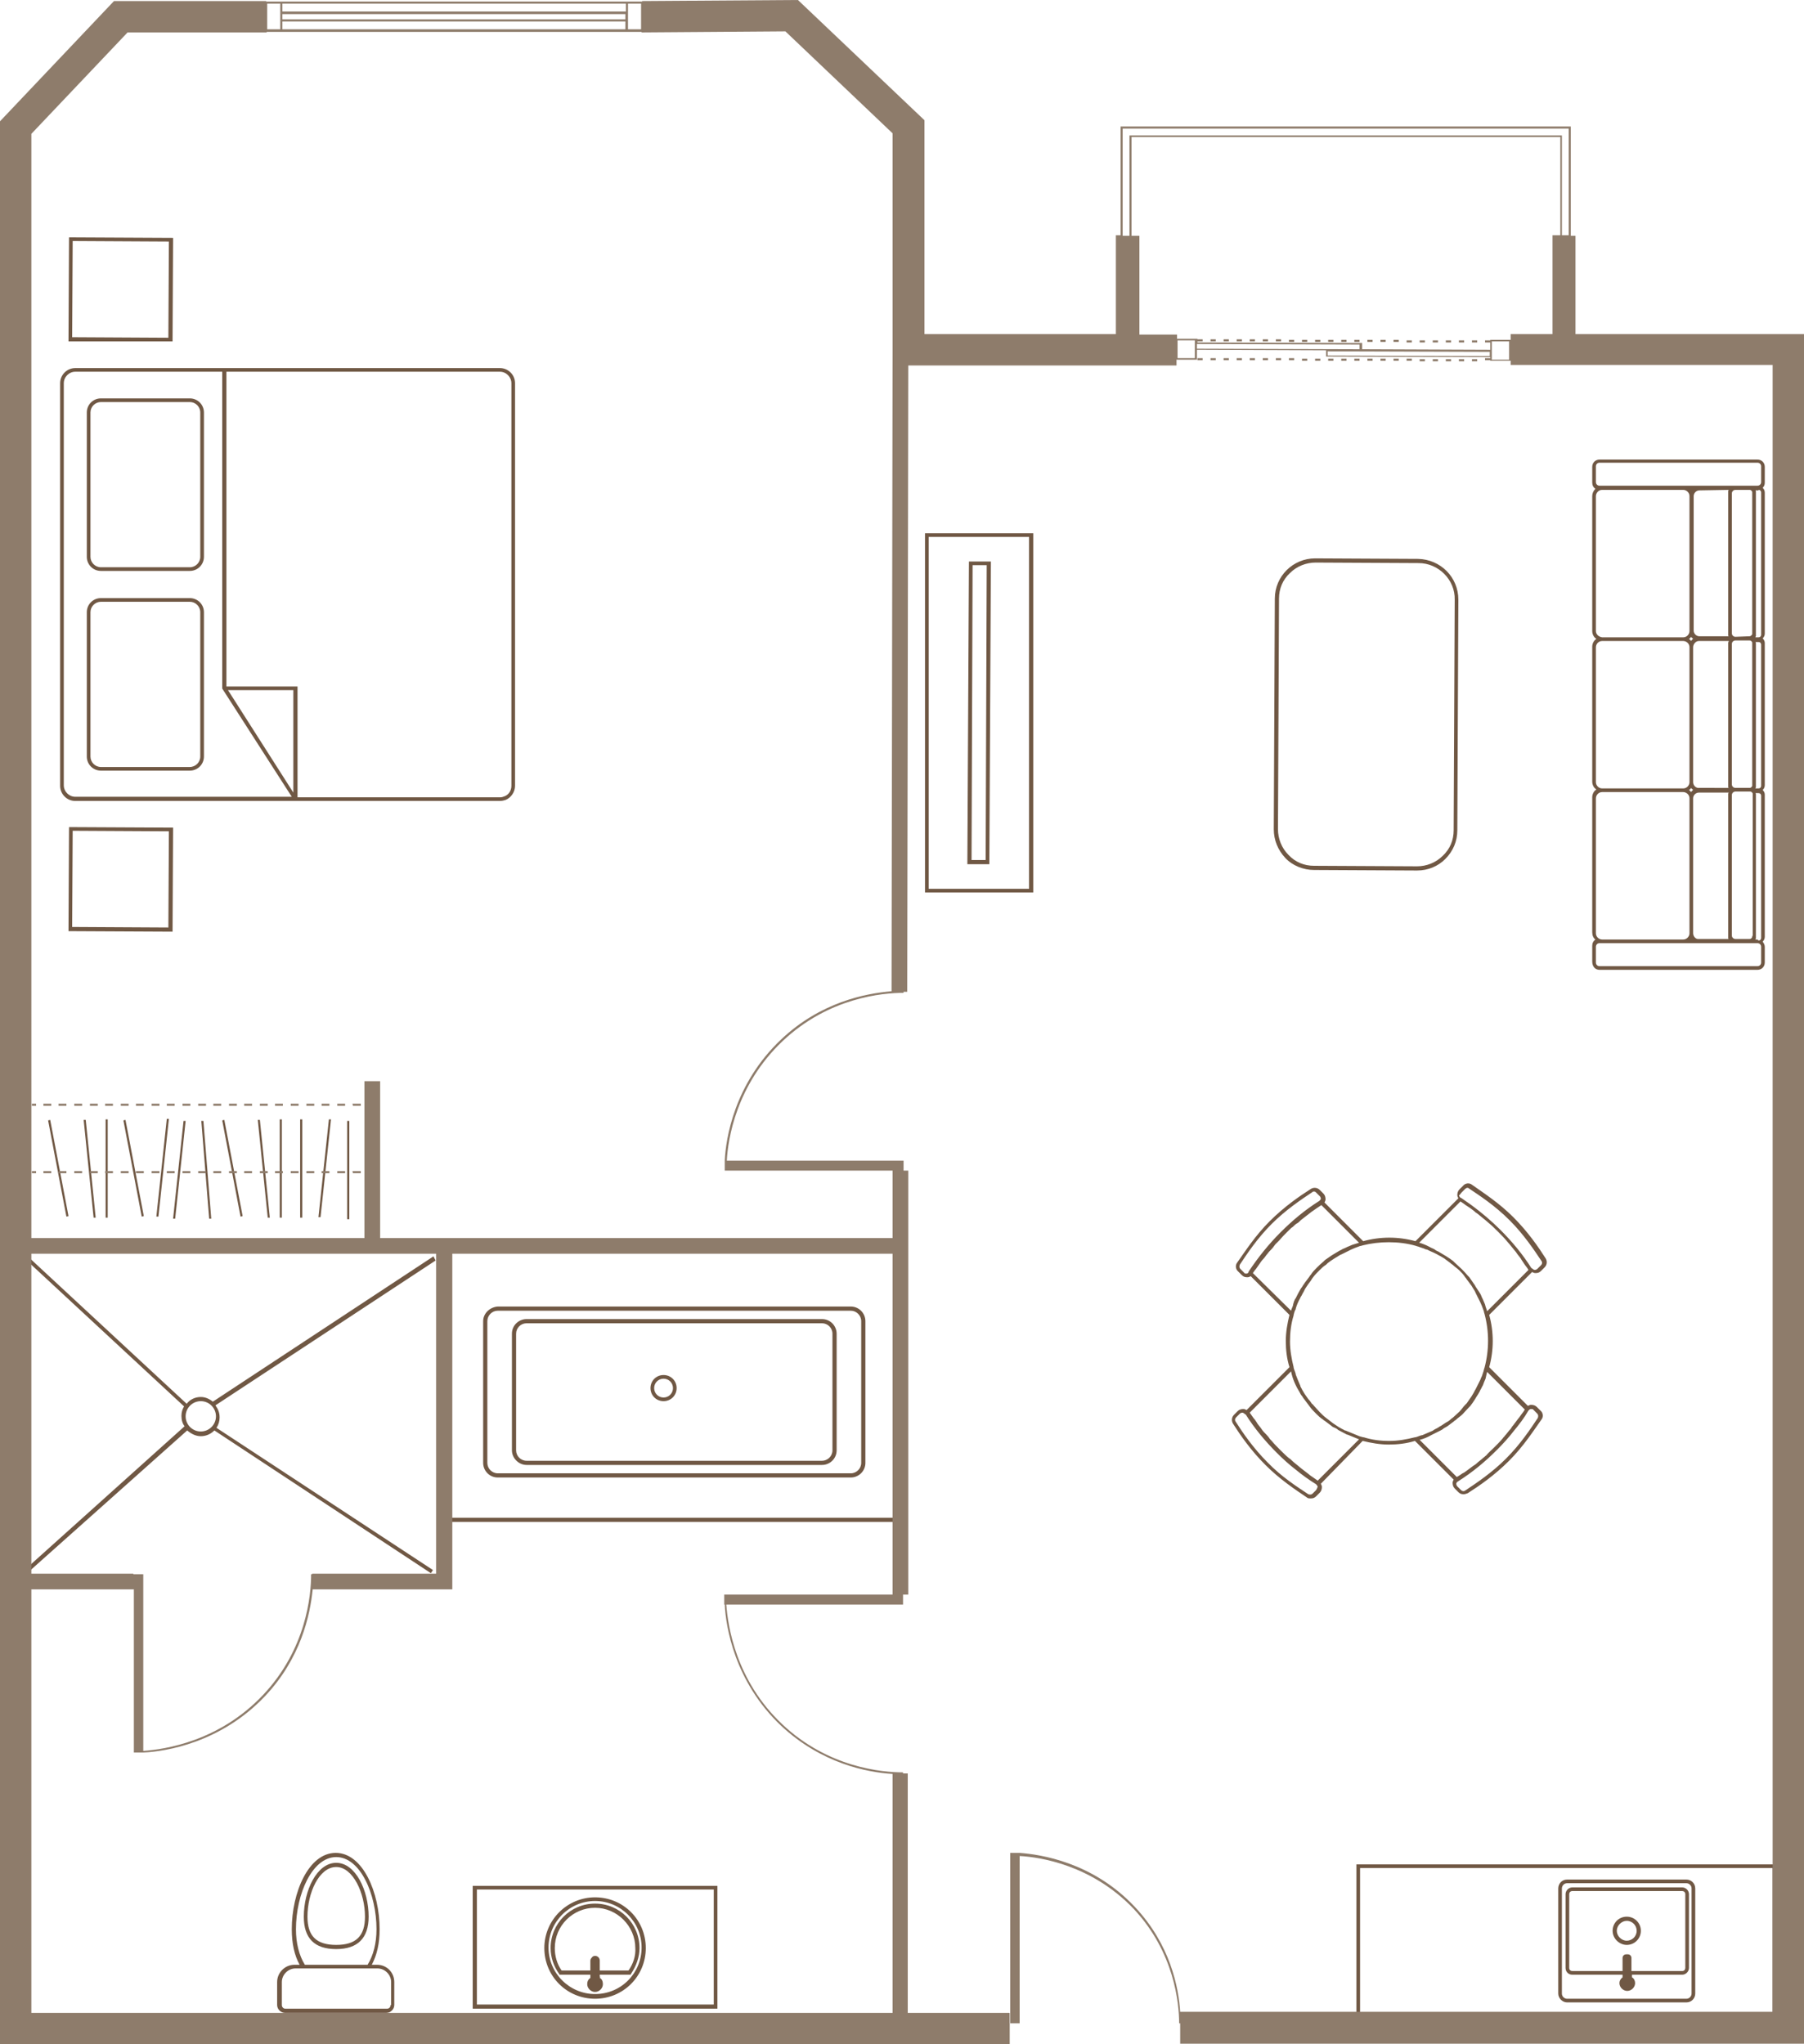 <?xml version="1.0" encoding="UTF-8" standalone="no"?><svg xmlns="http://www.w3.org/2000/svg" xmlns:xlink="http://www.w3.org/1999/xlink" fill="#000000" height="391" preserveAspectRatio="xMidYMid meet" version="1" viewBox="0.0 0.0 345.0 391.0" width="345" zoomAndPan="magnify"><g id="change1_1"><path d="M259.4,356.6l0,29.3l80.4,0v-29.3L259.4,356.6z M339,385.1l-78.9,0l0-27.8l78.9,0V385.1z M299.7,383h22.8 c1,0,1.7-0.8,1.7-1.7l0-20.1c0-1-0.8-1.7-1.7-1.7h-22.8c-1,0-1.7,0.8-1.7,1.7l0,20.1C298,382.2,298.8,383,299.7,383z M298.7,361.2 c0-0.5,0.4-1,1-1h22.8c0.5,0,1,0.4,1,1l0,20.1c0,0.5-0.4,1-1,1h-22.8c-0.5,0-1-0.4-1-1L298.7,361.2z M311.1,372 c1.5,0,2.7-1.2,2.7-2.7s-1.2-2.7-2.7-2.7s-2.7,1.2-2.7,2.7S309.7,372,311.1,372z M311.1,367.4c1.1,0,1.9,0.9,1.9,1.9 c0,1.1-0.9,1.9-1.9,1.9s-1.9-0.9-1.9-1.9C309.2,368.3,310.1,367.4,311.1,367.4z M300.7,377.7h9.6v0.5c-0.4,0.3-0.6,0.7-0.6,1.1 c0,0.8,0.7,1.5,1.5,1.5h0c0.8,0,1.5-0.7,1.5-1.5c0-0.4-0.2-0.9-0.6-1.1v-0.5h9.6c0.7,0,1.3-0.6,1.3-1.3v-14.1c0-0.7-0.6-1.3-1.3-1.3 h-21c-0.7,0-1.3,0.6-1.3,1.3v14.1C299.4,377.1,299.9,377.7,300.7,377.7z M300.1,362.3c0-0.3,0.2-0.6,0.6-0.6h21 c0.3,0,0.6,0.2,0.6,0.6v14.1c0,0.3-0.2,0.6-0.6,0.6H312v-2.5c0-0.4-0.3-0.7-0.7-0.7H311c-0.2,0-0.4,0.1-0.5,0.2 c-0.1,0.1-0.2,0.3-0.2,0.5v2.5h-9.6c-0.3,0-0.6-0.2-0.6-0.6V362.3z M82.9,240.3l-42.2,27.8c-0.6-0.5-1.4-0.9-2.3-0.9 c-1.1,0-2.1,0.5-2.7,1.3L5.3,240.3l-0.5,0.5l30.4,28.2c-0.3,0.5-0.5,1.1-0.5,1.8c0,0.8,0.2,1.5,0.6,2L4.8,300.2l0.5,0.6l30.5-27.2 c0.7,0.6,1.6,1.1,2.6,1.1c1,0,1.9-0.4,2.6-1.1l41.4,27.3l0.4-0.6l-41.4-27.2c0.4-0.6,0.6-1.3,0.6-2c0-0.9-0.3-1.6-0.8-2.3l42.1-27.7 L82.9,240.3z M38.4,273.8c-1.6,0-2.9-1.3-2.9-2.9s1.3-2.9,2.9-2.9s2.9,1.3,2.9,2.9S40,273.8,38.4,273.8z M90.4,384.2h46.8v-23.5 H90.4V384.2z M91.2,361.4h45.3v22H91.2V361.4z M113.8,362.9c-5.3,0-9.7,4.3-9.7,9.7s4.3,9.7,9.7,9.7s9.7-4.3,9.7-9.7 S119.2,362.9,113.8,362.9z M113.8,381.4c-4.9,0-8.9-4-8.9-8.9s4-8.9,8.9-8.9s8.9,4,8.9,8.9S118.8,381.4,113.8,381.4z M113.8,364.1 c-4.7,0-8.5,3.8-8.5,8.5c0,1.8,0.6,3.5,1.6,4.9l0.1,0.2h5.9v0.6c-0.4,0.3-0.6,0.7-0.6,1.2c0,0.8,0.7,1.5,1.5,1.5 c0.8,0,1.5-0.7,1.5-1.5c0-0.5-0.2-1-0.6-1.2v-0.1l0.2-0.1h-0.2v-0.4h5.9l0.1-0.2c1-1.5,1.6-3.2,1.6-4.9 C122.3,367.9,118.5,364.1,113.8,364.1z M120.2,376.9h-5.5V375c0-0.5-0.4-0.9-0.9-0.9c-0.2,0-0.5,0.1-0.6,0.3 c-0.2,0.2-0.3,0.4-0.3,0.6v1.9h-5.5c-0.9-1.3-1.3-2.8-1.3-4.3c0-4.3,3.5-7.7,7.7-7.7s7.7,3.5,7.7,7.7 C121.6,374.1,121.1,375.6,120.2,376.9z M84.9,290.3l88,0v0.8l-88,0V290.3z M72.1,375.8l-1,0c1-1.9,1.5-4.1,1.5-6.8 c0-7-3.2-14.6-8.4-14.6c-5.2,0-8.4,7.6-8.4,14.6c0,2.7,0.5,5,1.5,6.8l-1,0c-1.8,0-3.3,1.5-3.3,3.3v4.4c0,0.8,0.7,1.5,1.5,1.5h19.4 c0.8,0,1.5-0.7,1.5-1.5v-4.4C75.4,377.3,74,375.8,72.1,375.8z M64.3,355.2c4.6,0,7.7,7.1,7.7,13.8c0,2.7-0.6,5-1.7,6.8h-12 c-1.1-1.8-1.7-4.1-1.7-6.8C56.6,362.3,59.7,355.2,64.3,355.2z M74.7,383.5c0,0.4-0.3,0.7-0.7,0.7H54.6c-0.4,0-0.7-0.3-0.7-0.7v-4.4 c0-1.4,1.2-2.6,2.6-2.6l15.7,0c1.4,0,2.6,1.2,2.6,2.6V383.5z M64.3,372.8c4.1,0,6.2-2.1,6.2-6.2c0-5-2.5-10.3-6.2-10.3 c-3.7,0-6.2,5.3-6.2,10.3C58.1,370.7,60.1,372.8,64.3,372.8z M58.8,366.6c0-4.5,2.2-9.5,5.5-9.5c3.2,0,5.5,5,5.5,9.5 c0,3.7-1.7,5.4-5.5,5.4S58.8,370.3,58.8,366.6L58.8,366.6z M14.4,153.2h81.2c0.4,0,0.8-0.1,1.1-0.2c1-0.4,1.8-1.5,1.8-2.7v-77 c0-1.6-1.3-2.9-2.9-2.9H42.5v0H14.4c-1.6,0-2.9,1.3-2.9,2.9v77C11.5,151.9,12.8,153.2,14.4,153.2z M95.6,71.1c1.2,0,2.2,1,2.2,2.2 v77c0,0.9-0.5,1.7-1.3,2c-0.3,0.1-0.5,0.2-0.8,0.2H56.9v-21.2H43.3V71.1H95.6z M56.1,132v19.6L43.6,132H56.1z M12.2,73.3 c0-1.2,1-2.2,2.2-2.2h28.1v60.6l13.3,20.7H14.4c-1.2,0-2.2-1-2.2-2.2V73.3z M19.3,147.4h17c1.5,0,2.7-1.2,2.7-2.7v-27.6 c0-1.5-1.2-2.7-2.7-2.7h-17c-1.5,0-2.7,1.2-2.7,2.7v27.6C16.6,146.2,17.8,147.4,19.3,147.4z M17.3,117.1c0-1.1,0.9-2,2-2h17 c1.1,0,2,0.9,2,2v27.6c0,1.1-0.9,2-2,2h-17c-1.1,0-2-0.9-2-2V117.1z M19.3,109.2h17c1.5,0,2.7-1.2,2.7-2.7V78.9 c0-1.5-1.2-2.7-2.7-2.7h-17c-1.5,0-2.7,1.2-2.7,2.7v27.6C16.6,108,17.8,109.2,19.3,109.2z M17.3,78.9c0-1.1,0.9-2,2-2h17 c1.1,0,2,0.9,2,2v27.6c0,1.1-0.9,2-2,2h-17c-1.1,0-2-0.9-2-2V78.9z M92.4,252.7l0,27.1c0,1.5,1.2,2.8,2.8,2.8l67.5,0 c1.5,0,2.8-1.2,2.8-2.8l0-27.1c0-1.5-1.2-2.8-2.8-2.8l-67.5,0C93.7,250,92.4,251.2,92.4,252.7z M164.7,252.7l0,27.1c0,1.1-0.9,2-2,2 l-67.5,0c-1.1,0-2-0.9-2-2l0-27.1c0-1.1,0.9-2,2-2l67.5,0C163.8,250.7,164.7,251.6,164.7,252.7z M100.7,280.2l56.5,0 c1.5,0,2.8-1.2,2.8-2.8l0-22.3c0-1.5-1.2-2.8-2.8-2.8l-56.5,0c-1.5,0-2.8,1.2-2.8,2.8l0,22.3C97.9,278.9,99.2,280.2,100.7,280.2z M100.7,253.1l56.5,0c1.1,0,2,0.9,2,2l0,22.3c0,1.1-0.9,2-2,2l-56.5,0c-1.1,0-2-0.9-2-2l0-22.3C98.7,254,99.6,253.1,100.7,253.1z M126.9,268c1.4,0,2.5-1.1,2.5-2.5s-1.1-2.5-2.5-2.5s-2.5,1.1-2.5,2.5S125.5,268,126.9,268z M126.9,263.7c1,0,1.8,0.8,1.8,1.8 s-0.8,1.8-1.8,1.8s-1.8-0.8-1.8-1.8S125.9,263.7,126.9,263.7z M305.9,185.5h30.2c0.8,0,1.4-0.6,1.4-1.4v-3c0-0.4-0.2-0.7-0.4-1 c0.2-0.2,0.4-0.5,0.4-0.9V152c0-0.3-0.1-0.6-0.4-0.9c0.2-0.2,0.4-0.5,0.4-0.9v-27.2c0-0.3-0.1-0.6-0.4-0.9c0.2-0.2,0.4-0.5,0.4-0.9 V94.2c0-0.4-0.2-0.7-0.4-0.9c0.3-0.3,0.4-0.6,0.4-1v-3c0-0.8-0.6-1.4-1.4-1.4h-30.2c-0.8,0-1.4,0.6-1.4,1.4v3c0,0.5,0.2,0.9,0.6,1.2 c-0.4,0.4-0.6,0.9-0.6,1.4v25.8c0,0.6,0.3,1.2,0.8,1.5c-0.5,0.3-0.8,0.9-0.8,1.5v25.8c0,0.6,0.3,1.2,0.8,1.5 c-0.5,0.3-0.8,0.9-0.8,1.5v25.8c0,0.6,0.2,1.1,0.6,1.4c-0.4,0.3-0.6,0.7-0.6,1.2v3C304.5,184.9,305.1,185.5,305.9,185.5z M336.3,93.7c0.3,0,0.5,0.2,0.5,0.5v27.2c0,0.3-0.2,0.5-0.5,0.5h-0.6c0,0,0,0,0,0c0-0.1,0.1-0.2,0.1-0.2c0,0,0,0,0-0.1 c0-0.1,0-0.2,0-0.3v0V94.4v0c0,0,0,0,0,0c0-0.1,0-0.2,0-0.3c0,0,0-0.1,0-0.1c0-0.1-0.1-0.2-0.1-0.2c0,0,0,0,0,0h0.4H336.3z M336.8,150.3c0,0.3-0.2,0.5-0.5,0.5h-0.6c0,0,0,0,0,0c0-0.1,0.1-0.2,0.1-0.2c0,0,0-0.1,0-0.1c0-0.1,0-0.2,0-0.3v-26.8 c0-0.1,0-0.2,0-0.3c0,0,0-0.1,0-0.1c0-0.1-0.1-0.2-0.1-0.2c0,0,0,0,0,0h0.6c0.3,0,0.5,0.2,0.5,0.5V150.3z M335.1,179 c0,0.1,0,0.2,0,0.2c0,0.1-0.1,0.1-0.1,0.2c0,0,0,0,0,0c-0.1,0.1-0.2,0.2-0.4,0.2l-0.1,0h-2.6c-0.4,0-0.7-0.3-0.7-0.7v-26.8 c0-0.4,0.3-0.7,0.7-0.7h2.4h0.2l0.2,0c0.2,0,0.3,0.1,0.4,0.2c0,0,0,0,0,0c0,0.1,0.1,0.1,0.1,0.2c0,0.1,0,0.2,0,0.2V179z M323.8,149.6L323.8,149.6C323.8,149.6,323.8,149.6,323.8,149.6l0-25.8c0,0,0,0,0,0v0c0-0.6,0.5-1.2,1.1-1.2h5.7c0,0,0,0,0,0.1 c0,0.1-0.1,0.1-0.1,0.2c0,0,0,0.1,0,0.1c0,0.1,0,0.2,0,0.3c0,0,0,0,0,0v0v26.8v0c0,0.1,0,0.2,0,0.3c0,0,0,0.1,0,0.1 c0,0.1,0,0.1,0.1,0.2c0,0,0,0,0,0H325v0C324.3,150.8,323.8,150.2,323.8,149.6z M335.1,150.1c0,0.1,0,0.2,0,0.2 c0,0.1-0.1,0.1-0.1,0.2c0,0,0,0,0,0c-0.1,0.1-0.2,0.2-0.4,0.2l-0.1,0h-2.6v0c-0.4,0-0.7-0.3-0.7-0.7v-26.8c0-0.4,0.3-0.7,0.7-0.7 c0,0,0,0,0,0h2.5l0.2,0c0.2,0,0.3,0.1,0.4,0.2c0,0,0,0,0,0c0,0.1,0.1,0.1,0.1,0.2c0,0.1,0,0.2,0,0.2V150.1z M331.9,121.8 c-0.4,0-0.7-0.3-0.7-0.7V94.4c0-0.4,0.3-0.7,0.7-0.7h2.5l0.2,0c0.2,0,0.3,0.1,0.4,0.2c0,0,0,0,0,0c0,0.1,0.1,0.1,0.1,0.2 c0,0.1,0,0.2,0,0.2v26.8c0,0,0,0,0,0c0,0.1,0,0.2,0,0.2c-0.1,0.2-0.3,0.4-0.5,0.4l-0.1,0L331.9,121.8L331.9,121.8z M330.6,93.7 c0,0.1-0.1,0.1-0.1,0.2c0,0,0,0.1,0,0.1c0,0.1,0,0.2,0,0.3c0,0,0,0,0,0v0v26.8v0c0,0.1,0,0.2,0,0.3c0,0,0,0.1,0,0.1 c0,0.1,0,0.1,0.1,0.2c0,0,0,0,0,0H325c0,0,0,0,0,0c-0.6,0-1.1-0.5-1.1-1.1v0c0,0,0,0,0,0V94.9c0,0,0,0,0,0v0c0-0.6,0.5-1.1,1.1-1.1 L330.6,93.7C330.6,93.7,330.6,93.7,330.6,93.7z M323.4,93.7C323.4,93.7,323.4,93.7,323.4,93.7L323.4,93.7 C323.5,93.7,323.4,93.7,323.4,93.7z M323.4,121.8c0.1,0.1,0.1,0.2,0.2,0.2c0.1,0.1,0.1,0.1,0.2,0.2c-0.2,0.1-0.3,0.3-0.4,0.4 c-0.1-0.2-0.3-0.3-0.4-0.4C323.2,122.1,323.3,122,323.4,121.8z M323.4,150.7c0.1,0.1,0.1,0.2,0.2,0.2c0.1,0.1,0.1,0.1,0.2,0.2 c-0.2,0.1-0.3,0.3-0.4,0.4c-0.1-0.2-0.3-0.3-0.4-0.4C323.2,151,323.3,150.9,323.4,150.7z M323.4,179.6 C323.4,179.6,323.4,179.6,323.4,179.6L323.4,179.6C323.4,179.6,323.4,179.6,323.4,179.6z M323.8,178.5L323.8,178.5 C323.8,178.5,323.8,178.5,323.8,178.5l0-25.8c0,0,0,0,0,0v0c0-0.6,0.5-1.1,1.1-1.1h5.7c0,0,0,0,0,0c0,0.1-0.1,0.1-0.1,0.2 c0,0,0,0.1,0,0.1c0,0.1,0,0.2,0,0.3V179c0,0.1,0,0.2,0,0.3c0,0,0,0.1,0,0.1c0,0.1,0,0.1,0.1,0.2c0,0,0,0,0,0h-5.7 C324.3,179.7,323.8,179.1,323.8,178.5z M336.1,179.7h-0.4c0,0,0,0,0,0c0-0.1,0.1-0.2,0.1-0.2c0,0,0-0.1,0-0.1c0-0.1,0-0.2,0-0.3 v-26.8c0-0.1,0-0.2,0-0.3c0,0,0-0.1,0-0.1c0-0.1-0.1-0.2-0.1-0.2c0,0,0,0,0,0h0.6c0.3,0,0.5,0.2,0.5,0.5v27.2c0,0.3-0.2,0.5-0.5,0.5 L336.1,179.7C336.1,179.7,336.1,179.7,336.1,179.7z M305.2,89.2c0-0.4,0.3-0.7,0.7-0.7h30.2c0.4,0,0.7,0.3,0.7,0.7v3 c0,0.4-0.3,0.7-0.7,0.7h-1.5h-2.7H325h-19.1c-0.4,0-0.7-0.3-0.7-0.7V89.2z M305.2,120.7V94.9c0-0.6,0.5-1.2,1.2-1.2h15.5 c0.6,0,1.2,0.5,1.2,1.2v25.8c0,0.6-0.5,1.2-1.2,1.2c0,0,0,0,0,0h-15.5c0,0,0,0,0,0C305.7,121.8,305.2,121.3,305.2,120.7z M305.2,149.6v-25.8c0-0.6,0.5-1.2,1.2-1.2c0,0,0,0,0,0h15.5c0,0,0,0,0,0c0.6,0,1.2,0.5,1.2,1.2v25.8c0,0.6-0.5,1.2-1.2,1.2h-15.5 C305.7,150.8,305.2,150.2,305.2,149.6z M305.2,152.7c0-0.6,0.5-1.2,1.2-1.2h15.5c0.6,0,1.2,0.5,1.2,1.2v25.8c0,0.6-0.5,1.2-1.2,1.2 h-15.5c-0.6,0-1.2-0.5-1.2-1.2V152.7z M306.4,180.4h15.5c0,0,0,0,0,0h3c0,0,0,0,0,0c0,0,0,0,0,0h6.9h2.4h0.2h1.7 c0.4,0,0.7,0.3,0.7,0.7v3c0,0.4-0.3,0.7-0.7,0.7h-30.2c-0.4,0-0.7-0.3-0.7-0.7v-3c0-0.4,0.3-0.7,0.7-0.7L306.4,180.4 C306.4,180.4,306.4,180.4,306.4,180.4z M251.3,166.4l19.7,0.1c0,0,0,0,0,0c2.1,0,4-0.8,5.4-2.2c1.5-1.5,2.3-3.4,2.3-5.5l0.2-44.1 c0-4.3-3.4-7.7-7.7-7.8l-19.7-0.1c0,0,0,0,0,0c-4.2,0-7.7,3.4-7.7,7.7l-0.2,44.1c0,2.1,0.8,4,2.2,5.5S249.3,166.4,251.3,166.4z M244.6,114.5c0-1.9,0.7-3.6,2.1-4.9c1.3-1.3,3.1-2,4.9-2c0,0,0,0,0,0l19.7,0.1c3.8,0,7,3.2,6.9,7l-0.2,44.1c0,1.9-0.7,3.6-2.1,4.9 c-1.3,1.3-3.1,2-4.9,2c0,0,0,0,0,0l-19.7-0.1c-1.9,0-3.6-0.7-4.9-2.1c-1.3-1.3-2-3.1-2-4.9L244.6,114.5z M260.6,275.6 c1.6,0.4,3.3,0.7,5,0.7c1.7,0,3.4-0.2,5-0.7l7.4,7.4c-0.1,0.2-0.2,0.4-0.2,0.6c0,0.4,0.1,0.8,0.4,1.1l0.7,0.7c0.3,0.3,0.6,0.4,1,0.4 c0.3,0,0.5-0.1,0.8-0.2c2.2-1.4,5.1-3.4,7.9-6.2c2.8-2.8,4.7-5.8,6.2-7.9c0.4-0.5,0.3-1.3-0.2-1.7l-0.7-0.7 c-0.3-0.3-0.7-0.4-1.1-0.4c-0.2,0-0.4,0.1-0.6,0.2l-7.4-7.4c0.9-3.3,0.9-6.7,0-10l8.2-8.2c0.2,0.1,0.4,0.2,0.6,0.2c0,0,0.1,0,0.1,0 c0.4,0,0.7-0.1,1-0.4l0.7-0.7c0.5-0.5,0.5-1.2,0.2-1.7c-1.4-2.2-3.4-5.1-6.2-7.9c-2.8-2.8-5.8-4.7-7.9-6.2c-0.5-0.4-1.3-0.3-1.7,0.2 l-0.7,0.7c-0.3,0.3-0.4,0.7-0.4,1.1c0,0.2,0.1,0.4,0.2,0.6l-8.2,8.2c-3.3-0.9-6.7-0.9-10,0l-7.4-7.4c0.1-0.2,0.2-0.4,0.2-0.6 c0-0.4-0.1-0.8-0.4-1.1l-0.7-0.7c-0.5-0.5-1.2-0.5-1.7-0.2c-2.2,1.4-5.1,3.4-7.9,6.2c-2.8,2.8-4.7,5.8-6.2,7.9 c-0.4,0.5-0.3,1.3,0.2,1.7l0.7,0.7c0.3,0.3,0.6,0.4,1,0.4c0,0,0.1,0,0.1,0c0.2,0,0.4-0.1,0.6-0.2l7.4,7.4c-0.4,1.6-0.7,3.3-0.7,5 c0,1.7,0.2,3.4,0.7,5l-8.2,8.2c-0.2-0.1-0.4-0.2-0.6-0.2c-0.4,0-0.8,0.1-1.1,0.4l-0.7,0.7c-0.5,0.5-0.5,1.2-0.2,1.7 c1.4,2.2,3.4,5.1,6.2,7.9c2.8,2.8,5.7,4.7,7.9,6.2c0.2,0.2,0.5,0.2,0.8,0.2c0.4,0,0.7-0.1,1-0.4l0.7-0.7c0.3-0.3,0.4-0.7,0.4-1.1 c0-0.2-0.1-0.4-0.2-0.6L260.6,275.6z M292.8,269.5c0.2,0,0.4,0,0.5,0.2l0.7,0.7c0.2,0.2,0.2,0.5,0.1,0.8c-1.4,2.1-3.3,5-6.1,7.8 c-2.7,2.7-5.7,4.7-7.8,6.1c-0.3,0.2-0.6,0.1-0.8-0.1l-0.7-0.7c-0.1-0.1-0.2-0.3-0.2-0.5c0-0.1,0.1-0.3,0.2-0.4l0.1,0 c0,0,0.1-0.1,0.1-0.1c2.7-1.7,5.1-3.7,7.4-6c1.1-1.1,2.2-2.3,3.2-3.6c1-1.2,2-2.5,2.8-3.9l0.1-0.1 C292.5,269.6,292.6,269.5,292.8,269.5z M284.4,262.4l7.2,7.2c-0.2,0.4-0.5,0.7-0.7,1c-0.2,0.3-0.4,0.6-0.6,0.8 c-0.3,0.4-0.6,0.8-0.9,1.2c-0.2,0.2-0.3,0.4-0.5,0.7c-0.4,0.4-0.7,0.9-1.1,1.3c-0.1,0.2-0.3,0.3-0.4,0.5c-0.5,0.6-1.1,1.2-1.6,1.7 c0,0,0,0,0,0c-0.5,0.5-1.1,1-1.6,1.6c-0.2,0.1-0.3,0.3-0.5,0.4c-0.4,0.4-0.9,0.7-1.3,1.1c-0.2,0.2-0.4,0.3-0.7,0.5 c-0.4,0.3-0.8,0.6-1.2,0.9c-0.3,0.2-0.5,0.4-0.8,0.5c-0.3,0.2-0.7,0.5-1.1,0.7l-7.1-7.1c0.8-0.2,1.5-0.5,2.2-0.9c0,0,0,0,0,0 c0.6-0.3,1.2-0.6,1.8-0.9c0.2-0.1,0.4-0.2,0.6-0.4c0.2-0.1,0.5-0.3,0.7-0.4c0.4-0.3,0.8-0.6,1.2-0.9c0.1-0.1,0.2-0.2,0.4-0.3 c0.4-0.4,0.9-0.7,1.3-1.1c0.4-0.4,0.8-0.9,1.2-1.3c0.1-0.1,0.2-0.2,0.3-0.3c0.3-0.4,0.6-0.8,0.9-1.3c0.1-0.2,0.2-0.3,0.3-0.5 c0.2-0.3,0.4-0.6,0.6-1c0.1-0.3,0.3-0.5,0.4-0.8c0.2-0.3,0.3-0.6,0.4-0.9c0.1-0.2,0.2-0.5,0.3-0.7 C284.2,263.2,284.3,262.8,284.4,262.4z M279.5,228.1l0.7-0.7c0.1-0.1,0.3-0.2,0.4-0.2c0.1,0,0.2,0,0.3,0.1c2.1,1.4,5,3.3,7.8,6.1 c2.7,2.7,4.7,5.7,6.1,7.8c0.2,0.3,0.1,0.6-0.1,0.8l-0.7,0.7c-0.1,0.1-0.3,0.2-0.5,0.2c-0.1,0-0.3-0.1-0.4-0.2l-0.1-0.1 c0,0-0.1-0.1-0.1,0c-1.7-2.7-3.7-5.1-6-7.4c-1.7-1.7-3.6-3.3-5.5-4.7c-0.7-0.5-1.3-0.9-2-1.4l-0.1,0c-0.1-0.1-0.2-0.3-0.3-0.4 C279.3,228.4,279.4,228.2,279.5,228.1z M271.4,237.7l7.9-7.9c0.3,0.2,0.6,0.4,1,0.7c0.3,0.2,0.6,0.4,0.9,0.6c0.4,0.3,0.7,0.5,1,0.8 c0.3,0.2,0.6,0.4,0.8,0.6c0.4,0.3,0.7,0.6,1.1,0.9c0.2,0.2,0.5,0.4,0.7,0.6c0.6,0.5,1.2,1.1,1.7,1.6c0.5,0.5,1.1,1.1,1.6,1.7 c0.2,0.2,0.4,0.5,0.6,0.7c0.3,0.4,0.6,0.7,0.9,1.1c0.2,0.2,0.4,0.5,0.6,0.8c0.3,0.4,0.6,0.7,0.8,1.1c0.2,0.3,0.4,0.6,0.6,0.9 c0.2,0.3,0.5,0.6,0.7,1l-7.9,7.9c-0.1-0.4-0.3-0.8-0.4-1.3c-0.1-0.2-0.2-0.5-0.3-0.7c-0.1-0.3-0.3-0.6-0.4-0.9 c-0.1-0.3-0.3-0.6-0.5-0.9c-0.2-0.3-0.4-0.6-0.6-0.9c-0.1-0.2-0.2-0.4-0.3-0.5c-0.3-0.4-0.6-0.9-0.9-1.3c-0.1-0.1-0.2-0.2-0.3-0.3 c-0.4-0.5-0.8-0.9-1.2-1.3c-0.4-0.4-0.9-0.8-1.3-1.2c-0.1-0.1-0.2-0.2-0.3-0.3c-0.4-0.3-0.8-0.6-1.3-0.9c-0.2-0.1-0.3-0.2-0.5-0.3 c-0.3-0.2-0.7-0.4-1-0.6c-0.2-0.1-0.5-0.2-0.7-0.4c-0.3-0.2-0.7-0.3-1-0.5c-0.2-0.1-0.4-0.2-0.6-0.3 C272.3,238,271.9,237.8,271.4,237.7z M265.6,237.6c1.7,0,3.5,0.2,5.2,0.7c0.2,0.1,0.4,0.1,0.6,0.2c0.3,0.1,0.6,0.2,0.9,0.3 c0.2,0.1,0.4,0.2,0.6,0.2c0.4,0.2,0.8,0.4,1.3,0.6c0.2,0.1,0.4,0.2,0.6,0.3c0.3,0.2,0.6,0.3,0.9,0.5c0.2,0.1,0.3,0.2,0.5,0.3 c0.4,0.3,0.8,0.6,1.2,0.9c0.1,0.1,0.2,0.2,0.4,0.3c0.4,0.4,0.9,0.7,1.3,1.1c0.4,0.4,0.8,0.8,1.1,1.3c0.1,0.1,0.2,0.2,0.3,0.4 c0.3,0.4,0.6,0.8,0.9,1.2c0.1,0.2,0.2,0.3,0.3,0.5c0.2,0.3,0.4,0.6,0.5,0.9c0.1,0.2,0.2,0.4,0.3,0.6c0.2,0.4,0.4,0.8,0.6,1.2 c0.1,0.2,0.2,0.5,0.3,0.7c0.1,0.3,0.2,0.5,0.3,0.8c0.1,0.2,0.1,0.5,0.2,0.7c0.9,3.4,0.9,6.9,0,10.3c-0.1,0.2-0.1,0.4-0.2,0.7 c-0.1,0.3-0.2,0.6-0.3,0.9c-0.1,0.2-0.2,0.4-0.3,0.7c-0.2,0.4-0.4,0.8-0.6,1.2c-0.1,0.2-0.2,0.4-0.3,0.6c-0.2,0.3-0.3,0.6-0.5,0.9 c-0.1,0.2-0.2,0.3-0.3,0.5c-0.3,0.4-0.6,0.9-0.9,1.3c-0.1,0.1-0.2,0.2-0.3,0.3c-0.4,0.4-0.7,0.9-1.1,1.3c-0.4,0.4-0.8,0.7-1.2,1.1 c-0.1,0.1-0.3,0.2-0.4,0.3c-0.3,0.3-0.6,0.5-1,0.7c-0.3,0.2-0.6,0.4-0.9,0.6c-0.2,0.1-0.4,0.2-0.5,0.3c-0.3,0.2-0.6,0.3-0.9,0.5 c0,0-0.1,0-0.1,0.1c-0.7,0.3-1.4,0.6-2.1,0.9c0,0,0,0-0.1,0c-0.4,0.1-0.8,0.3-1.2,0.4l-0.1,0c-1.6,0.4-3.2,0.7-4.9,0.7 c-1.7,0-3.3-0.2-4.9-0.7l-0.1,0c-0.4-0.1-0.8-0.2-1.2-0.4c0,0,0,0,0,0c-0.7-0.3-1.5-0.6-2.2-0.9c0,0-0.1,0-0.1,0 c-0.3-0.2-0.6-0.3-0.9-0.5c-0.2-0.1-0.4-0.2-0.5-0.3c-0.3-0.2-0.6-0.4-0.9-0.6c-0.3-0.2-0.6-0.5-0.9-0.7c-0.1-0.1-0.3-0.2-0.4-0.3 c-0.4-0.3-0.8-0.7-1.2-1.1v0c0,0,0,0,0,0c-0.4-0.4-0.7-0.8-1.1-1.2c-0.1-0.1-0.2-0.3-0.4-0.4c-0.2-0.3-0.4-0.6-0.7-0.9 c-0.2-0.3-0.5-0.7-0.7-1c-0.1-0.2-0.2-0.3-0.3-0.5c-0.2-0.3-0.3-0.6-0.5-0.9c0,0,0,0,0-0.1c-0.3-0.7-0.6-1.4-0.9-2.2c0,0,0,0,0-0.1 c-0.1-0.4-0.3-0.8-0.4-1.2l0-0.1c-0.4-1.6-0.7-3.3-0.7-4.9c0-1.7,0.2-3.4,0.7-5l0-0.1c0.1-0.4,0.2-0.8,0.4-1.1c0,0,0-0.1,0-0.1 c0.2-0.7,0.5-1.4,0.9-2.1c0,0,0-0.1,0.1-0.2c0.2-0.3,0.3-0.6,0.5-0.9c0.1-0.2,0.2-0.4,0.3-0.6c0.2-0.3,0.4-0.6,0.6-0.9 c0.2-0.3,0.5-0.6,0.7-1c0.1-0.1,0.2-0.3,0.3-0.4c0.3-0.4,0.7-0.8,1.1-1.2c0.4-0.4,0.8-0.8,1.3-1.1c0.1-0.1,0.2-0.2,0.3-0.3 c0.4-0.3,0.8-0.6,1.3-0.9c0.2-0.1,0.3-0.2,0.5-0.3c0.3-0.2,0.6-0.4,0.9-0.5c0.2-0.1,0.4-0.2,0.6-0.3c0.4-0.2,0.8-0.4,1.2-0.6 c0.2-0.1,0.5-0.2,0.7-0.3c0.3-0.1,0.5-0.2,0.8-0.3c0.2-0.1,0.5-0.1,0.7-0.2C262.2,237.8,263.9,237.6,265.6,237.6z M238.4,243.6 c-0.2,0-0.4,0-0.5-0.2l-0.7-0.7c-0.2-0.2-0.2-0.5-0.1-0.8c1.4-2.1,3.3-5,6.1-7.8c2.7-2.7,5.7-4.7,7.8-6.1c0.1-0.1,0.2-0.1,0.3-0.1 c0.2,0,0.3,0.1,0.4,0.2l0.7,0.7c0.1,0.1,0.2,0.3,0.2,0.5c0,0.1-0.1,0.2-0.2,0.3l-0.1,0.1c0,0,0,0,0,0c0,0,0,0,0,0 c-2.7,1.7-5.1,3.7-7.4,6c-2.3,2.3-4.3,4.8-6.1,7.5l0,0C238.8,243.4,238.6,243.6,238.4,243.6z M239.6,243.5c0.2-0.3,0.4-0.6,0.6-0.8 c0.2-0.3,0.5-0.7,0.7-1c0.2-0.3,0.4-0.6,0.7-0.9c0.3-0.3,0.5-0.7,0.8-1c0.2-0.3,0.5-0.6,0.7-0.8c0.3-0.3,0.5-0.6,0.8-1 c0.2-0.2,0.5-0.5,0.7-0.7c0.3-0.3,0.6-0.7,0.9-1c0.4-0.4,0.7-0.7,1.1-1.1c0.2-0.2,0.4-0.4,0.6-0.5c0.3-0.3,0.6-0.6,1-0.8 c0.3-0.2,0.5-0.5,0.8-0.7c0.3-0.2,0.6-0.5,0.9-0.7c0.3-0.2,0.6-0.5,0.9-0.7c0.3-0.2,0.7-0.5,1-0.7c0.3-0.2,0.6-0.4,0.9-0.6l7.2,7.2 c-0.4,0.1-0.9,0.3-1.3,0.4c-0.2,0.1-0.5,0.2-0.7,0.3c-0.3,0.1-0.6,0.3-0.9,0.4c-0.3,0.1-0.5,0.3-0.8,0.4c-0.3,0.2-0.7,0.4-1,0.6 c-0.2,0.1-0.3,0.2-0.5,0.3c-0.4,0.3-0.9,0.6-1.3,0.9c-0.1,0.1-0.2,0.2-0.3,0.3c-0.5,0.4-0.9,0.8-1.3,1.2c-0.4,0.4-0.8,0.8-1.1,1.3 c-0.1,0.1-0.2,0.2-0.3,0.4c-0.3,0.4-0.6,0.8-0.9,1.2c-0.1,0.2-0.3,0.4-0.4,0.6c-0.1,0.2-0.3,0.4-0.4,0.6c-0.3,0.5-0.6,1.1-0.9,1.7 c0,0,0,0.1-0.1,0.1c-0.2,0.4-0.3,0.7-0.4,1.1c0,0,0,0,0,0.1c-0.1,0.4-0.3,0.7-0.4,1.1L239.6,243.5z M248.6,266.4 c0.1,0.2,0.2,0.4,0.3,0.5c0.2,0.2,0.3,0.5,0.5,0.7c0.3,0.4,0.6,0.8,0.9,1.2c0.1,0.1,0.2,0.3,0.3,0.4c0.3,0.4,0.7,0.8,1.1,1.2 c0,0,0,0,0,0l0,0c0.4,0.4,0.8,0.8,1.3,1.1c0.1,0.1,0.2,0.2,0.4,0.3c0.4,0.3,0.8,0.6,1.2,0.9c0.2,0.2,0.4,0.3,0.7,0.4 c0.2,0.1,0.4,0.2,0.6,0.4c0.6,0.3,1.1,0.6,1.7,0.9c0,0,0,0,0.1,0c0.7,0.3,1.5,0.6,2.2,0.9l-7.9,7.9c-0.3-0.2-0.7-0.5-1-0.7 c-0.3-0.2-0.6-0.4-0.8-0.6c-0.4-0.3-0.8-0.6-1.3-1c-0.2-0.2-0.4-0.3-0.6-0.5c-0.5-0.4-1-0.8-1.4-1.2c-0.1-0.1-0.2-0.2-0.4-0.3 c-0.6-0.5-1.2-1.1-1.7-1.6c-0.5-0.5-1.1-1.1-1.6-1.7c-0.2-0.2-0.4-0.4-0.5-0.6c-0.3-0.4-0.7-0.8-1-1.1c-0.2-0.2-0.4-0.5-0.6-0.8 c-0.3-0.4-0.6-0.7-0.8-1.1c-0.2-0.3-0.4-0.6-0.6-0.8c-0.2-0.3-0.5-0.7-0.7-1l7.9-7.9C247.2,263.8,247.8,265.1,248.6,266.4z M251.7,285l-0.7,0.7c-0.2,0.2-0.5,0.2-0.8,0.1c-2.1-1.4-5.1-3.3-7.8-6.1c-2.7-2.7-4.7-5.6-6.1-7.8c-0.2-0.3-0.1-0.6,0.1-0.8 l0.7-0.7c0.1-0.1,0.3-0.2,0.5-0.2c0.1,0,0.3,0.1,0.4,0.2l0.1,0.1c0,0,0.1,0.1,0.1,0c1.7,2.7,3.7,5.1,6,7.4c1.1,1.1,2.3,2.2,3.6,3.2 c1.2,1,2.6,2,3.9,2.8l0,0c0.1,0.1,0.2,0.3,0.3,0.4C251.9,284.7,251.8,284.8,251.7,285z M176.9,170.7h20.7V102h-20.7V170.7z M177.6,102.7h19.2V170h-19.2V102.7z M185,165.3l4.2,0l0.3-57.9l-4.2,0L185,165.3z M186,108.1l2.7,0l-0.2,56.4l-2.7,0L186,108.1z M12.7,232.7l-3.5-18.4l0.4-0.1l3.5,18.4L12.7,232.7z M29.9,232.7l2-18.7l0.4,0l-2,18.7L29.9,232.7z M33.1,233.1l2-18.7l0.4,0 l-2,18.7L33.1,233.1z M38.5,214.4l0.4,0l1.5,18.7l-0.4,0L38.5,214.4z M60.9,232.8l2-18.7l0.4,0l-2,18.7L60.9,232.8z M66.4,214.4h0.4 l0,18.8h-0.4L66.4,214.4z M16,214.2l0.4,0l1.9,18.7l-0.4,0L16,214.2z M20.2,214.1h0.4l0,18.8h-0.4L20.2,214.1z M42.5,214.3l0.4-0.1 l3.5,18.4l-0.4,0.1L42.5,214.3z M49.3,214.2l0.4,0l1.9,18.7l-0.4,0L49.3,214.2z M53.5,214.1h0.4l0,18.8h-0.4L53.5,214.1z M57.4,214.1h0.4l0,18.8h-0.4L57.4,214.1z M23.6,214.3l0.4-0.1l3.5,18.4l-0.4,0.1L23.6,214.3z M33.1,45.5l-19.9-0.1l-0.1,19.9 L33,65.3L33.1,45.5z M32.2,64.6l-18.4-0.1l0.1-18.4l18.4,0.1L32.2,64.6z M33.1,158.3l-19.9-0.1l-0.1,19.9l19.9,0.1L33.1,158.3z M32.2,177.4l-18.4-0.1l0.1-18.4l18.4,0.1L32.2,177.4z" fill="#705844"/></g><g id="change2_1"><path d="M301.3,63.9V45.1h-0.9V24.2h-86.1v20.8h-0.9v18.9h-36.6V23L152.6,0l-29.8,0.2l0,0.1h-2.7h-0.4H54h-0.4h-2.7V0.2 H21.8L0,23.2v215.1h3v0H0L0,391l172.9,0v0h20.2v-6h-19.5l0-45.8h-0.9V339c-4,0-14.3-0.9-23.1-9.2c-8.9-8.4-10.4-18.8-10.7-22.9 l33.8,0l0-1.9l-34.2,0v1.9h0.2l-0.1,0c0.2,4.1,1.8,14.7,10.8,23.2c7.7,7.2,16.4,8.9,21.3,9.2l0,45.7L6,385l0-81h19.6l0,31.2h1.9V335 l0,0.2c4.1-0.2,14.7-1.8,23.2-10.8c6.8-7.2,8.6-15.4,9.1-20.4h26.7l0-64.2l84.2,0V305h3v-81.1h-0.9l0-1.9l-33.8,0 c0.2-4.1,1.8-14.5,10.7-22.9c8.8-8.3,19.1-9.2,23.1-9.2v-0.2l0.7,0l0.2-119.8H225v-1.1l3.9,0l0-1.9l24.7,0.1l0,1.2l31.4,0.1l0,0.2 l-1,0l0,0.4l1,0l0,0.1l3.9,0v0.8H339v315H225.7c-0.3-4.7-1.9-12.9-8.7-20.1c-8.1-8.6-18.1-10-22-10.3l0,0.2v-0.2h-1.8V387h1.8V355 c3.9,0.2,13.8,1.7,21.8,10.1c7.8,8.3,8.7,18.1,8.7,21.9h0.2v3.9H345v-327H301.3z M214.6,24.6H300v20.4h-1.3V25.9h-82.7v19.2h-1.3 V24.6z M120.1,0.7h2.5v4.9h-2.5V4.1V2.2V0.7z M54,4.1h65.6v1.5H54V4.1z M54,2.7h65.6v1H54V2.7z M119.7,0.7v1.5H54V0.7H119.7z M51.1,0.7h2.5v4.9h-2.5V0.7z M83.4,301H59.7v0.1h-0.2c0,4-0.9,14.3-9.2,23.1c-8.4,8.9-18.8,10.4-22.9,10.7l0-33.8l-1.9,0V301H6 l0-61.2l77.4,0L83.4,301z M149.4,198.8c-9,8.5-10.6,19-10.8,23.2l0.2,0h-0.2v1.9l32.1,0v12.9l-98,0v-30h-3v30l-63.7,0V25.6L24.4,6.2 h26.6V6.1h2.7H54h65.6h0.4h2.7l0,0.1L150.2,6l20.5,19.5v41.2h0v0.2l0,0l-0.2,122.7C165.5,190,156.9,191.7,149.4,198.8z M225.2,68.5 l0-3.4l3.3,0l0,3.4L225.2,68.5z M228.9,65.8l31.1,0.1l0,0.9l-31.1-0.1L228.9,65.8z M253.9,68l0-0.8l31,0.1l0,0.8L253.9,68z M288.6,68.8l-3.3,0l0-0.3l0,0l0-1.6l0,0l0-1.6l3.3,0L288.6,68.8z M285,65l0,0.1l-1,0l0,0.4l1,0l0,1.4l-24.5-0.1l0-1.2l-31.5-0.1 l0-0.7l-3.9,0v-0.8h-7.2V45.1h-1.5V26.2h82v18.8h-1.5v18.9h-8V65L285,65z M6.1,211.1h0.8v0.4H6.1V211.1z M37.9,211.1h1.5v0.4h-1.5 L37.9,211.1z M34.9,211.1h1.5v0.4h-1.5V211.1z M43.8,211.1h1.5v0.4h-1.5V211.1z M40.8,211.1h1.5v0.4h-1.5V211.1z M31.9,211.1h1.5 v0.4h-1.5V211.1z M14.2,211.1h1.5v0.4h-1.5V211.1z M29,211.1h1.5v0.4H29V211.1z M11.2,211.1h1.5v0.4h-1.5V211.1z M26,211.1h1.5v0.4 H26V211.1z M52.6,211.1h1.5v0.4h-1.5V211.1z M64.5,211.1H66v0.4h-1.5V211.1z M55.6,211.1h1.5v0.4h-1.5V211.1z M58.6,211.1h1.5v0.4 h-1.5V211.1z M67.4,211.1H69v0.4h-1.5L67.4,211.1z M61.5,211.1H63v0.4h-1.5V211.1z M17.2,211.1h1.5v0.4h-1.5V211.1z M49.7,211.1h1.5 v0.4h-1.5V211.1z M8.3,211.1h1.5v0.4H8.3V211.1z M46.7,211.1h1.5v0.4h-1.5V211.1z M20.1,211.1h1.5v0.4h-1.5V211.1z M23.1,211.1h1.5 v0.4h-1.5V211.1z M6.1,224h0.8v0.4H6.1V224z M11.2,224h1.5v0.4h-1.5V224z M64.5,224H66v0.4h-1.5V224z M61.5,224H63v0.4h-1.5V224z M40.8,224h1.5v0.4h-1.5V224z M67.4,224H69v0.4h-1.5L67.4,224z M34.9,224h1.5v0.4h-1.5V224z M37.9,224h1.5v0.4h-1.5V224z M52.6,224 h1.5v0.4h-1.5V224z M49.7,224h1.5v0.4h-1.5V224z M55.6,224h1.5v0.4h-1.5V224z M46.7,224h1.5v0.4h-1.5V224z M58.6,224h1.5v0.4h-1.5 V224z M43.8,224h1.5v0.4h-1.5V224z M23.1,224h1.5v0.4h-1.5V224z M29,224h1.5v0.4H29V224z M20.1,224h1.5v0.4h-1.5V224z M14.2,224h1.5 v0.4h-1.5V224z M8.3,224h1.5v0.4H8.3V224z M17.2,224h1.5v0.4h-1.5V224z M26,224h1.5v0.4H26V224z M31.9,224h1.5v0.4h-1.5V224z M272.5,68.7l0,0.4l-1,0l0-0.4L272.5,68.7z M277.5,68.7l0,0.4l-1,0l0-0.4L277.5,68.7z M267.5,68.6l0,0.4l-1,0l0-0.4L267.5,68.6z M275,68.7l0,0.4l-1,0l0-0.4L275,68.7z M282.5,68.7l0,0.4l-1,0l0-0.4L282.5,68.7z M280,68.7l0,0.4l-1,0l0-0.4L280,68.7z M270,68.6 l0,0.4l-1,0l0-0.4L270,68.6z M242.5,68.5l0,0.4l-1,0l0-0.4L242.5,68.5z M240,68.5l0,0.4l-1,0l0-0.4L240,68.5z M237.5,68.5l0,0.4 l-1,0l0-0.4L237.5,68.5z M245,68.5l0,0.4l-1,0l0-0.4L245,68.5z M235,68.5l0,0.4l-1,0l0-0.4L235,68.5z M230,68.5l0,0.4l-1,0l0-0.4 L230,68.5z M232.5,68.5l0,0.4l-1,0l0-0.4L232.5,68.5z M247.5,68.5l0,0.4l-1,0l0-0.4L247.5,68.5z M252.5,68.6l0,0.4l-1,0l0-0.4 L252.5,68.6z M257.5,68.6l0,0.4l-1,0l0-0.4L257.5,68.6z M260,68.6l0,0.4l-1,0l0-0.4L260,68.6z M262.5,68.6l0,0.4l-1,0l0-0.4 L262.5,68.6z M250,68.6l0,0.4l-1,0l0-0.4L250,68.6z M255,68.6l0,0.4l-1,0l0-0.4L255,68.6z M265,68.6l0,0.4l-1,0l0-0.4L265,68.6z M269,65.1l1,0l0,0.4l-1,0L269,65.1z M266.5,65l1,0l0,0.4l-1,0L266.5,65z M256.5,65l1,0l0,0.4l-1,0L256.5,65z M271.5,65.1l1,0l0,0.4 l-1,0L271.5,65.1z M259,65l1,0l0,0.4l-1,0L259,65z M261.5,65l1,0l0,0.4l-1,0L261.5,65z M264,65l1,0l0,0.4l-1,0L264,65z M279,65.1 l1,0l0,0.4l-1,0L279,65.1z M274,65.1l1,0l0,0.4l-1,0L274,65.1z M281.5,65.1l1,0l0,0.4l-1,0L281.5,65.1z M276.5,65.1l1,0l0,0.4l-1,0 L276.5,65.1z M251.5,65l1,0l0,0.4l-1,0L251.5,65z M236.5,64.9l1,0l0,0.4l-1,0L236.5,64.9z M239,64.9l1,0l0,0.4l-1,0L239,64.9z M241.5,64.9l1,0l0,0.4l-1,0L241.5,64.9z M231.5,64.9l1,0l0,0.4l-1,0L231.5,64.9z M234,64.9l1,0l0,0.4l-1,0L234,64.9z M249,65l1,0 l0,0.4l-1,0L249,65z M229,64.9l1,0l0,0.4l-1,0L229,64.9z M244,64.9l1,0l0,0.4l-1,0L244,64.9z M254,65l1,0l0,0.4l-1,0L254,65z M246.5,65l1,0l0,0.4l-1,0L246.5,65z" fill="#8e7c6b"/></g></svg>